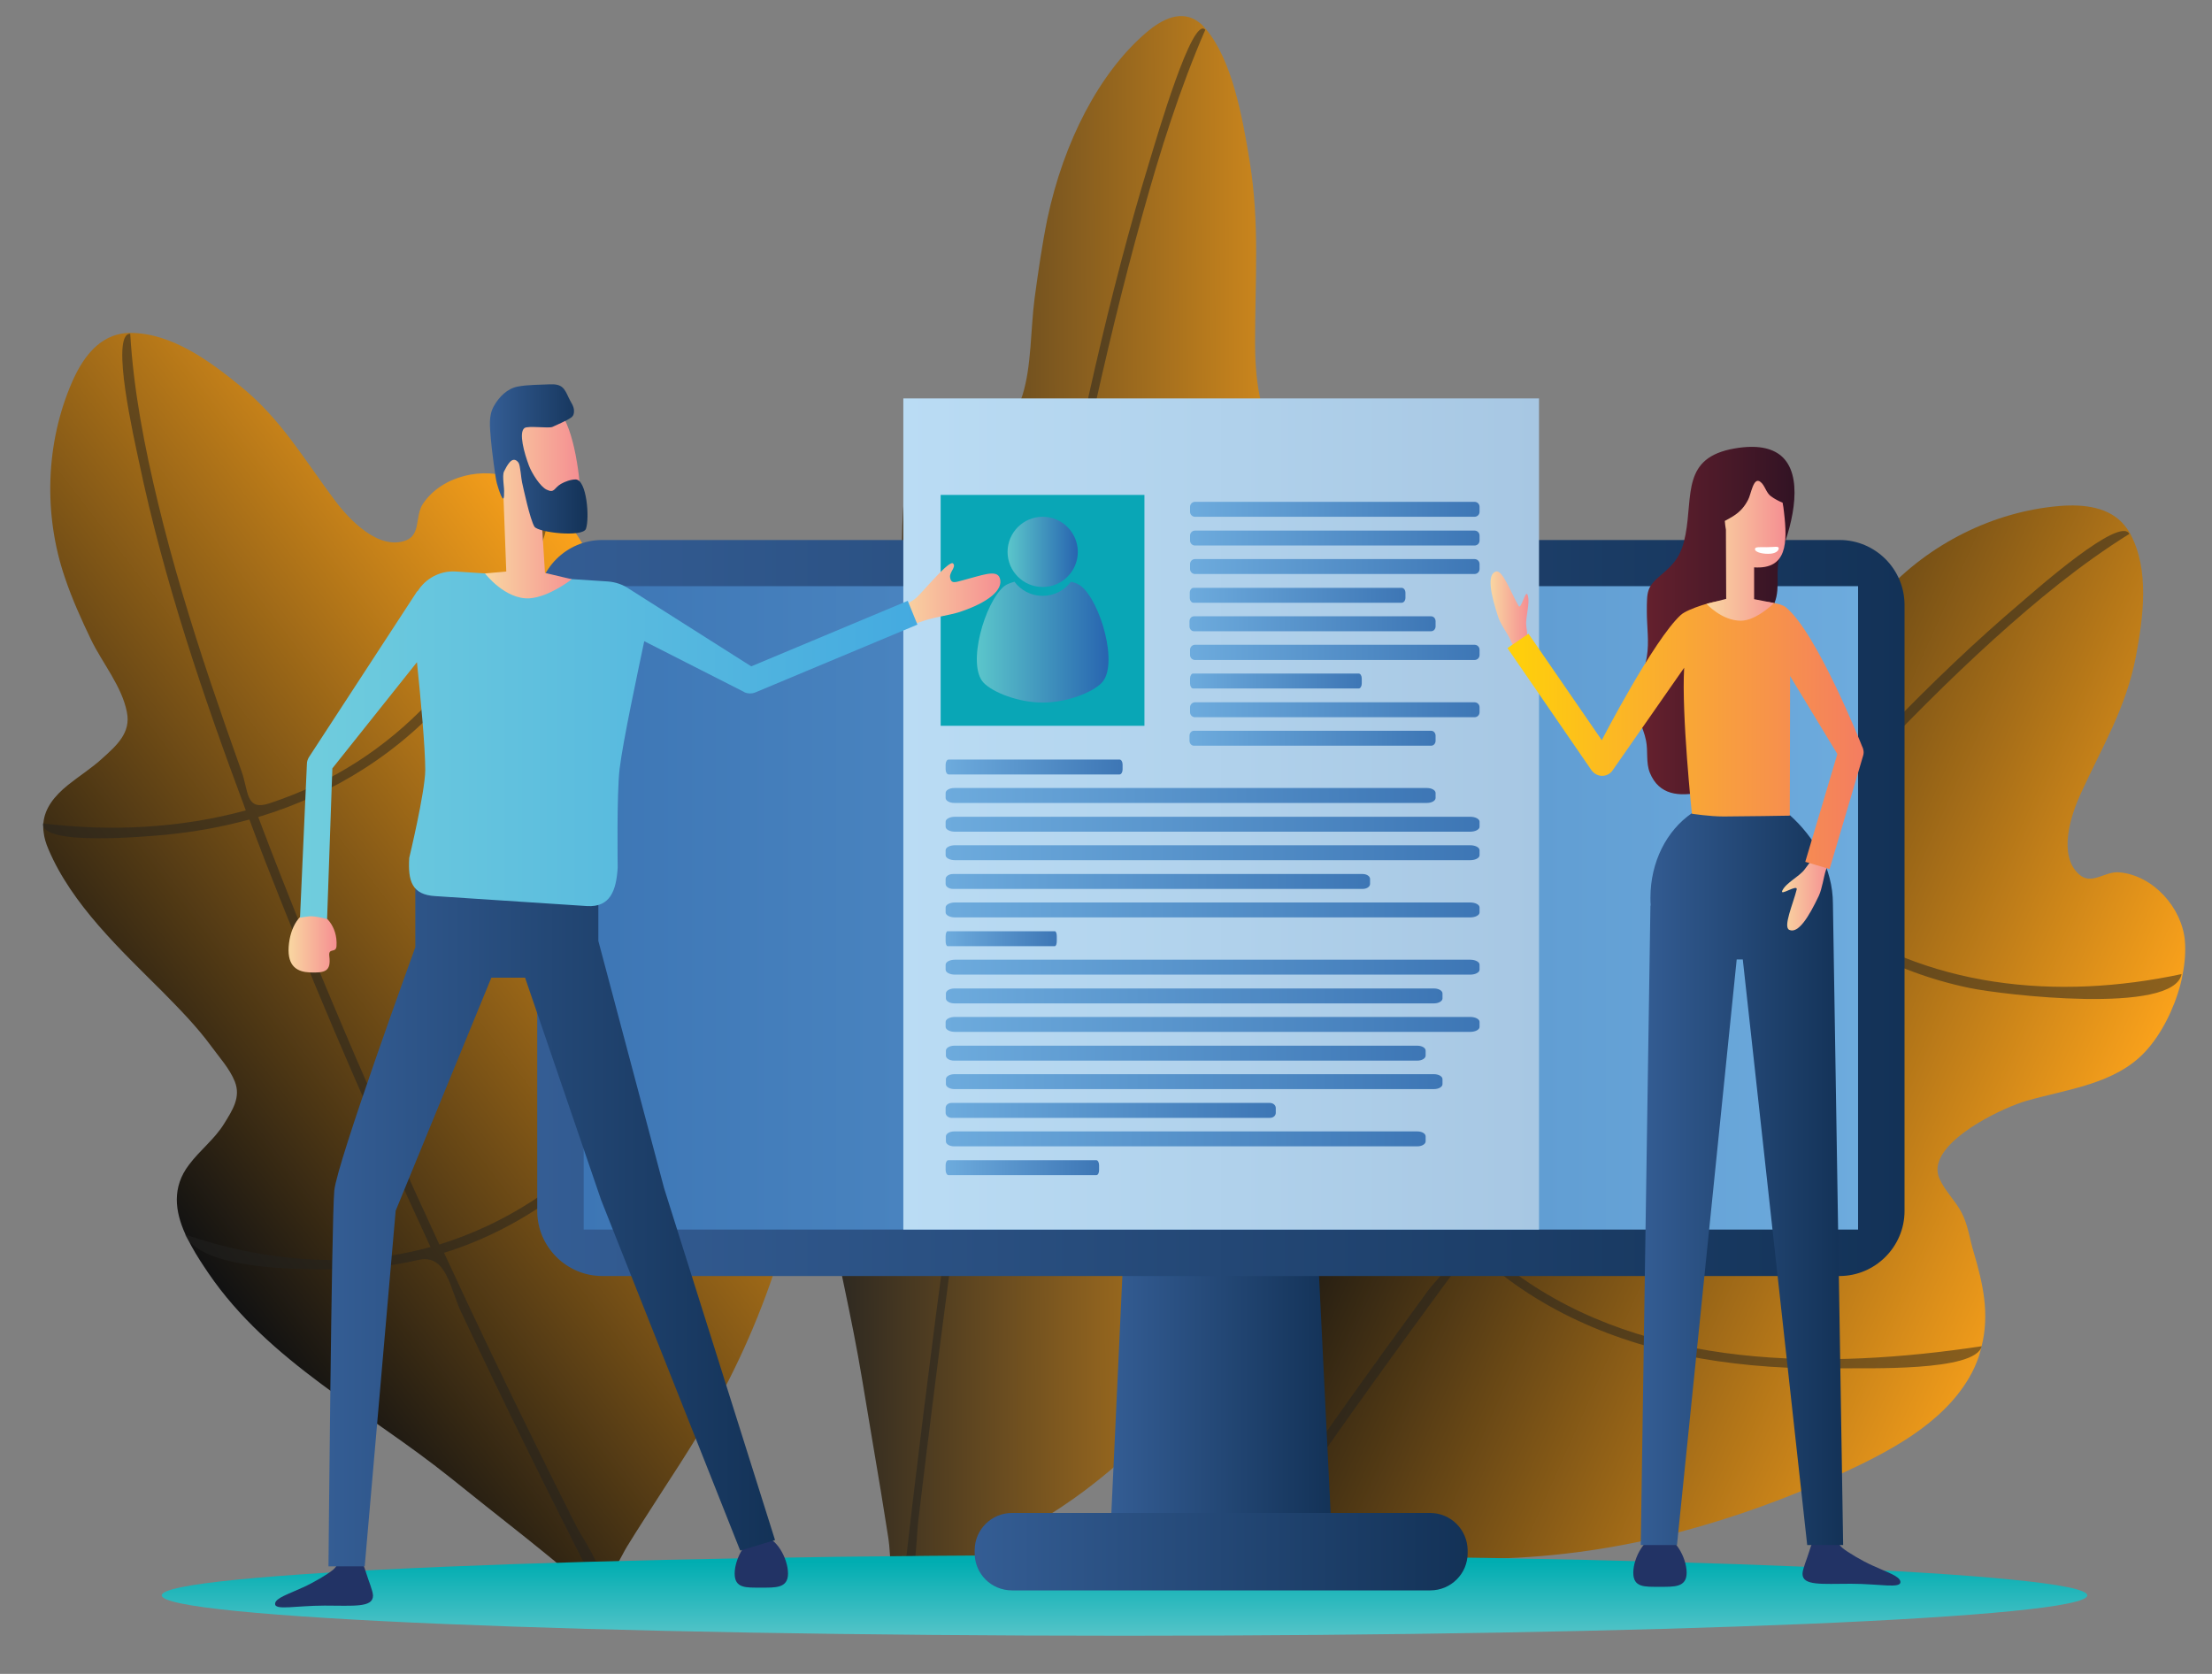 <?xml version="1.0" encoding="utf-8"?>
<!-- Generator: Adobe Illustrator 25.0.0, SVG Export Plug-In . SVG Version: 6.00 Build 0)  -->
<svg version="1.1" id="Layer_1" xmlns="http://www.w3.org/2000/svg" xmlns:xlink="http://www.w3.org/1999/xlink" x="0px" y="0px"
	 viewBox="0 0 800 605.4" style="enable-background:new 0 0 800 605.4;" xml:space="preserve">
<rect x="0" y="0" width="800" height="605.4" fill="#808080" stroke="none"/>
<style type="text/css">
	.st0{fill:url(#SVGID_1_);}
	.st1{opacity:0.5;fill:#232221;}
	.st2{fill:url(#SVGID_2_);}
	.st3{fill:url(#SVGID_3_);}
	.st4{fill:url(#SVGID_4_);}
	.st5{fill:url(#SVGID_5_);}
	.st6{fill:url(#SVGID_6_);}
	.st7{fill:url(#SVGID_7_);}
	.st8{fill:url(#SVGID_8_);}
	.st9{fill:url(#SVGID_9_);}
	.st10{fill:#09A6B6;}
	.st11{fill:url(#SVGID_10_);}
	.st12{fill:url(#SVGID_11_);}
	.st13{fill:url(#SVGID_12_);}
	.st14{fill:url(#SVGID_13_);}
	.st15{fill:url(#SVGID_14_);}
	.st16{fill:url(#SVGID_15_);}
	.st17{fill:url(#SVGID_16_);}
	.st18{fill:url(#SVGID_17_);}
	.st19{fill:url(#SVGID_18_);}
	.st20{fill:url(#SVGID_19_);}
	.st21{fill:url(#SVGID_20_);}
	.st22{fill:url(#SVGID_21_);}
	.st23{fill:url(#SVGID_22_);}
	.st24{fill:url(#SVGID_23_);}
	.st25{fill:url(#SVGID_24_);}
	.st26{fill:url(#SVGID_25_);}
	.st27{fill:url(#SVGID_26_);}
	.st28{fill:url(#SVGID_27_);}
	.st29{fill:url(#SVGID_28_);}
	.st30{fill:url(#SVGID_29_);}
	.st31{fill:url(#SVGID_30_);}
	.st32{fill:url(#SVGID_31_);}
	.st33{fill:url(#SVGID_32_);}
	.st34{fill:url(#SVGID_33_);}
	.st35{fill:url(#SVGID_34_);}
	.st36{fill:url(#SVGID_35_);}
	.st37{fill:#223365;}
	.st38{fill:url(#SVGID_36_);}
	.st39{fill:url(#SVGID_37_);}
	.st40{fill:url(#SVGID_38_);}
	.st41{fill:url(#SVGID_39_);}
	.st42{fill:url(#SVGID_40_);}
	.st43{fill:url(#SVGID_41_);}
	.st44{fill:url(#SVGID_42_);}
	.st45{fill:url(#SVGID_43_);}
	.st46{fill:url(#SVGID_44_);}
	.st47{fill:url(#SVGID_45_);}
	.st48{fill:url(#SVGID_46_);}
	.st49{fill:url(#SVGID_47_);}
	.st50{fill:#FFFFFF;}
</style>
<g>
	<g>
		
			<linearGradient id="SVGID_1_" gradientUnits="userSpaceOnUse" x1="57.745" y1="232.677" x2="325.944" y2="232.677" gradientTransform="matrix(0.794 -0.607 0.607 0.794 -147.069 264.792)">
			<stop  offset="3.713520e-03" style="stop-color:#121212"/>
			<stop  offset="0.992" style="stop-color:#F9A11B"/>
		</linearGradient>
		<path class="st0" d="M214.2,289.9c1.4,1.4,3.1,2.3,5.2,2.5c5,0.5,9.7-1.2,14.6-1.2c5.1,0.1,10.1,2,15.1,3.1
			c5.5,1.1,11,2.5,16.2,4.6c5.5,2.2,10.5,5.2,14.7,9c0.9,0.8,1.9,1.7,2.7,2.7c1.9,2,3.6,4.3,5.1,6.7c10.1,16.7,9.7,38.5,8.5,57.3
			c-1.3,20.8-4.5,41.6-9.5,61.8c-5.3,21.8-13.1,42.8-23.2,62.7c-7.1,14-15.6,27.2-24.2,40.4c-4.2,6.6-8.5,13.1-12.6,19.8
			c-2.3,3.8-4.5,9.3-8.3,12.3c-0.9,0.7-1.9,1.3-3.1,1.6c-0.2,0.1-0.4,0.1-0.7,0.2c-6.2,1.4-10-5.4-14.1-8.8l0,0
			c-3.8-3.1-7.6-6.2-11.5-9.3c-8.8-7-17.6-13.9-26.4-21c-29.8-23.9-65.4-41.7-87.3-73.8c-2.1-3.1-4.3-6.4-6.2-9.9
			c-0.8-1.4-1.5-2.9-2.2-4.3c-3.7-8.2-4.9-16.9,1.4-25.1c3.9-5.2,9.2-9.2,12.6-14.7c3.1-5,6.2-9.7,3.9-15.4
			c-1.9-4.7-5.6-8.7-8.5-12.7c-5.2-7.1-11.5-13.5-17.7-19.8c-15-15-32.7-31.4-41.2-51.5c-0.9-2.1-1.5-4.1-1.7-6
			c-0.2-1.2-0.2-2.4-0.1-3.5c0.5-5.2,3.8-9.6,8.9-13.7c4.1-3.3,8.6-6.1,12.5-9.7c5.1-4.6,10.3-9.2,8.8-16.6
			c-1.8-9.4-8.9-17.8-13-26.3c-3.5-7.3-6.8-14.6-9.4-22.3c-7.8-22.7-7.1-48.7,2.6-70.9c3.5-8,8.9-15.8,17.7-17.4c1-0.2,2-0.3,3-0.3
			c0.2,0,0.3,0,0.5,0c14.9,0.1,28.7,10.3,39.7,19.3c14.7,11.9,23,26.5,34.2,41.4c5,6.7,15.6,18,25.5,14.4c5.6-2.1,3.3-8.7,6.2-13.2
			c6.8-10.3,22.2-13.8,33.1-9c3.5,1.5,7,3.7,10.2,6.4c1,0.8,1.9,1.6,2.9,2.5c6.9,6.4,12.6,14.7,15.3,22.6
			c5.3,15.4-1.6,31.6-4.8,46.7C207.9,259.3,206.5,282.2,214.2,289.9z"/>
		<path class="st1" d="M279.9,307.8c7.2,6.4-13.1,40.6-17.5,49c-7.8,14.9-16.7,29.3-27.2,42.5c-19.4,24.4-44.5,44.5-74.6,53.8
			c10.7,23.2,21.7,46.2,33,69.1c4.9,10,9.9,20,14.9,29.9c2.2,4.4,12.9,19.4,6.8,21.2c-16.7-32.6-32.9-65.6-48.5-98.7
			c-4.1-8.6-5.3-21.3-15.6-18.9c-10.3,2.4-20.8,3.5-31.3,3.4c-12.5,0-47.2,0.1-53-12.6c28.5,9.7,59.6,12.6,88.8,4.5
			c-19-41.1-37.2-82.6-53.9-124.6c-4-10-7.9-20-11.6-30c-9.9,2.7-20,4.5-30.2,5.5c-6.6,0.6-45.3,4.2-44.5-4.1
			c24.4,3,49.6,1.8,73.4-4.7c-15.4-41.2-29.7-83.3-38.7-126.4c-1.5-7.2-10.5-46.1-3.1-46c1.2,20.6,5.2,41,10,61
			c5.3,22,11.9,43.7,19.1,65.2c3.6,10.7,7.3,21.3,11.1,31.9c2.7,7.4,1.4,14.7,10.3,11.7c5.6-1.9,11-4,16.3-6.5
			c42.5-20.1,69.1-59.7,82-103.9c11.7,9.5-24.4,60.7-32.2,69.9c-18.4,21.8-42.9,37.3-70.3,45.5c11.1,29.5,23.1,58.6,35.5,87.5
			c6.9,15.9,13.9,31.7,21,47.5c3,6.5,6,13.1,9,19.6c5.8-1.8,11.5-4,17.1-6.6C230,418.2,260.6,361.1,279.9,307.8
			C280.9,308.7,253,382.2,279.9,307.8z"/>
	</g>
	<g>
		
			<linearGradient id="SVGID_2_" gradientUnits="userSpaceOnUse" x1="450.381" y1="235.36" x2="718.595" y2="235.36" gradientTransform="matrix(0.793 -3.600000e-03 5.500000e-03 1.223 -67.394 5.488)">
			<stop  offset="0" style="stop-color:#222222"/>
			<stop  offset="0.996" style="stop-color:#F9A11B"/>
		</linearGradient>
		<path class="st2" d="M460.8,299c0.2,2.4,0.9,4.5,2.1,6.2c2.9,4.1,6.7,6,9.8,9.7c3.2,3.8,5.4,9.5,8.1,14.1c2.9,5.1,5.7,10.5,8,16.4
			c2.4,6.2,4.2,12.8,5.1,19.6c0.2,1.5,0.3,3.1,0.5,4.6c0.2,3.4,0.3,6.8,0,10.3c-1.5,23.8-12.2,44.6-22,62.1
			c-10.8,19.2-22.7,37.1-35.5,53.2c-13.7,17.3-28.7,31.9-44.6,43.9c-11.2,8.4-22.9,15-34.6,21.5c-5.8,3.3-11.7,6.5-17.4,10
			c-3.3,2-7.3,5.7-11.1,5.8c-0.9,0-1.8-0.2-2.7-0.7c-0.2-0.1-0.3-0.2-0.5-0.3c-4.6-3.3-3.7-12.6-4.7-19v0
			c-0.9-5.9-1.9-11.7-2.8-17.5c-2.2-13.3-4.5-26.6-6.7-40c-7.5-45.3-21.5-88.9-20.1-136.4c0.1-4.6,0.3-9.5,0.7-14.2
			c0.2-2,0.4-3.9,0.7-5.8c1.6-10.8,5-20.1,12.9-23.5c4.9-2.1,10.2-2.2,15-5c4.4-2.6,8.6-4.8,9.8-12.2c1-5.9,0.6-12.6,0.7-18.7
			c0.1-10.8-0.8-21.7-1.8-32.4c-2.3-25.7-5.7-54.8-1.5-80.6c0.4-2.7,1-5.1,1.8-7.1c0.5-1.3,1-2.4,1.6-3.5c2.8-4.7,6.9-6.5,12.2-6.7
			c4.2-0.1,8.3,0.4,12.5-0.2c5.5-0.7,10.9-1.4,13.5-9.7c3.3-10.5,2.9-23.9,4.4-35.2c1.3-9.6,2.7-19.3,4.6-28.6
			c5.9-27.9,18.8-52.7,35.5-67.1c6-5.2,13.2-8.8,19.5-3.8c0.7,0.5,1.4,1.2,2,2c0.1,0.1,0.2,0.2,0.3,0.3
			c9.4,11.1,13.2,31.3,15.9,48.1c3.6,22.4,1.9,42.8,1.9,65.6c0,10.2,1.3,29.1,9.2,32.8c4.6,2.2,6.2-6,10.2-8.2
			c9.3-5,20.6,3,25.2,15.8c1.5,4.1,2.6,8.8,3.4,13.8c0.2,1.5,0.4,3,0.6,4.6c1.3,11.4,0.9,23.6-1.1,33.3c-4,18.9-16.1,29.6-25.3,41.9
			C471.5,264.6,459.6,285.8,460.8,299z"/>
		<path class="st1" d="M493.9,365.1c1.5,11.5-27.6,29.8-34.4,34.7c-12,8.8-24.5,16.2-37.5,21.3c-23.9,9.4-49.4,10.4-72.9-2.8
			c-4.2,30.5-8.3,61-12.1,91.7c-1.7,13.4-3.3,26.7-4.9,40.1c-0.7,5.9-1.1,28.4-5.8,25.7c5-44.1,10.5-88.1,16.4-132
			c1.5-11.4,6.8-24.6-0.8-29.9c-7.6-5.3-14.8-12-21.5-19.8c-7.9-9.2-30-34.8-27.5-51.5c13.5,30.5,31.7,56.3,54.1,70.1
			c7.6-54,15.9-107.9,25.3-161.2c2.2-12.6,4.6-25.3,7-37.8c-7.5-4.7-14.8-10.4-21.7-17c-4.5-4.3-30.7-29.5-26.2-36.9
			c14,21,30.6,38.4,48.7,49.7c9.9-51.5,20.9-103,35.8-151.7c2.5-8.2,15.4-52.6,20-47c-9.1,20.9-16.3,43.7-22.7,66.8
			c-7.1,25.4-13.3,51.3-19,77.5c-2.8,13-5.6,26.1-8.2,39.3c-1.8,9.2-6.1,15.3,1,19c4.4,2.3,8.9,4.2,13.4,5.7
			c36.5,11.9,72.3-7.1,101.5-40.4c2.9,17.9-44.4,41-53.8,44.2c-22.1,7.6-45,4.6-66.2-7.7c-7,36.9-13.4,74.1-19.3,111.5
			c-3.2,20.6-6.4,41.2-9.3,61.8c-1.2,8.6-2.5,17.1-3.7,25.7c4.5,2.6,9.2,4.7,13.9,6.2C409.6,435.6,456.3,402.6,493.9,365.1
			C494.1,366.6,441.3,417.6,493.9,365.1z"/>
	</g>
	<g>
		
			<linearGradient id="SVGID_3_" gradientUnits="userSpaceOnUse" x1="789.198" y1="460.814" x2="1057.406" y2="460.814" gradientTransform="matrix(0.913 0.409 -0.409 0.913 -23.482 -416.063)">
			<stop  offset="0" style="stop-color:#121212"/>
			<stop  offset="0.996" style="stop-color:#F9A11B"/>
		</linearGradient>
		<path class="st3" d="M701.1,420.5c-0.6,1.9-0.5,3.8,0.3,5.7c2,4.6,5.7,7.9,8,12.3c2.4,4.5,3,9.9,4.5,14.7c1.6,5.4,3,10.8,3.7,16.4
			c0.7,5.8,0.5,11.7-0.9,17.2c-0.3,1.2-0.6,2.5-1,3.7c-0.9,2.6-2,5.2-3.5,7.7c-9.8,16.9-29.2,26.9-46.3,34.8
			c-18.9,8.7-38.7,15.9-58.8,21.2c-21.6,5.7-43.8,8.9-66.2,9.5c-15.7,0.5-31.4-0.7-47.1-1.9c-7.8-0.6-15.6-1.2-23.4-1.6
			c-4.4-0.2-10.4,0.5-14.8-1.5c-1.1-0.5-2-1.1-2.9-1.9c-0.2-0.2-0.3-0.3-0.5-0.5c-4.2-4.8,0-11.3,1-16.6l0,0
			c0.9-4.8,1.8-9.7,2.7-14.5c1.9-11.1,3.8-22.2,5.8-33.2c6.8-37.6,5.5-77.3,23.2-111.9c1.7-3.4,3.6-6.9,5.7-10.2
			c0.9-1.4,1.8-2.7,2.8-4c5.5-7.2,12.5-12.4,22.8-10.8c6.4,1,12.5,3.7,19,4.1c5.9,0.4,11.5,0.8,15.4-4c3.2-3.9,5-9,7.1-13.5
			c3.8-8,6.4-16.5,8.9-25c6-20.4,12-43.7,25.6-60.8c1.4-1.8,2.9-3.2,4.5-4.3c1-0.7,2-1.3,3.1-1.7c4.8-2,10.2-1.3,16.3,1.3
			c4.8,2.1,9.5,4.6,14.4,6.4c6.5,2.3,13,4.6,18.8-0.2c7.4-6.1,11.4-16.3,17-24c4.7-6.5,9.6-13,15.1-18.9
			c16.2-17.7,39.4-29.5,63.5-31.5c8.7-0.7,18.2,0.3,23.7,7.3c0.6,0.8,1.2,1.6,1.7,2.5c0.1,0.1,0.1,0.3,0.2,0.4
			c7,13.1,4.6,30.1,2,44.1c-3.5,18.6-12.3,32.9-20,49.8c-3.5,7.6-8.4,22.3-0.5,29.2c4.5,4,9.2-1.3,14.5-0.8
			c12.3,1.1,22.7,12.9,23.7,24.8c0.3,3.8,0,7.9-0.8,12c-0.2,1.2-0.5,2.5-0.8,3.7c-2.4,9.1-7,18.1-12.6,24.2
			c-11,12-28.5,13.7-43.3,18C725.1,400.4,704.2,410.1,701.1,420.5z"/>
		<path class="st1" d="M716.7,486.9c-2.2,9.3-41.9,7.8-51.4,8c-16.8,0.3-33.7-0.7-50.3-3.6c-30.7-5.4-60.3-17.9-82.8-39.9
			c-15.2,20.5-30.2,41.1-45,61.9c-6.4,9.1-12.8,18.2-19.2,27.3c-2.8,4-10.9,20.5-15.3,16.1c20.7-30.3,42-60.2,63.6-89.7
			c5.7-7.7,16.2-14.8,9.2-22.7c-7-7.9-13-16.6-18-25.9c-5.9-11-22.6-41.4-14.2-52.6c5.1,29.7,17.4,58.3,38.4,80.2
			c27.1-36.3,54.8-72,83.8-106.8c6.9-8.2,13.8-16.4,20.8-24.6c-7.1-7.4-13.5-15.4-19.2-23.9c-3.7-5.5-25.3-37.8-17.6-41
			c9,22.9,22.1,44.5,39.1,62.3c28.9-33.2,59-65.8,92.6-94.3c5.6-4.8,35.5-31.2,38.9-24.6c-17.5,10.9-33.5,24.1-48.8,37.9
			c-16.8,15.2-32.7,31.3-48.2,47.8c-7.7,8.2-15.3,16.6-22.7,25c-5.2,5.9-12.3,8.2-5.3,14.7c4.3,4,8.8,7.7,13.5,11.2
			c37.9,27.8,85.4,32.2,130.4,22.6c-2.8,14.8-65,7.5-76.8,5c-27.9-5.8-53.3-19.9-73.5-40.1c-20.6,23.8-40.5,48.2-60,73
			c-10.7,13.6-21.3,27.3-31.7,41.2c-4.3,5.7-8.6,11.5-12.9,17.2c4.3,4.3,9,8.2,13.9,11.9C595.9,495.6,660.8,495.3,716.7,486.9
			C716.5,488.1,638.5,498.6,716.7,486.9z"/>
	</g>
	<linearGradient id="SVGID_4_" gradientUnits="userSpaceOnUse" x1="406.691" y1="608.301" x2="406.691" y2="564.75">
		<stop  offset="0" style="stop-color:#8AD2D7"/>
		<stop  offset="0.996" style="stop-color:#00ADB1"/>
	</linearGradient>
	<path class="st4" d="M754.9,577c0,8.1-155.9,14.6-348.2,14.6S58.5,585.1,58.5,577c0-8.1,155.9-14.6,348.2-14.6
		S754.9,568.9,754.9,577z"/>
	<g>
		<linearGradient id="SVGID_5_" gradientUnits="userSpaceOnUse" x1="401.363" y1="494.177" x2="481.814" y2="494.177">
			<stop  offset="0" style="stop-color:#345D94"/>
			<stop  offset="1" style="stop-color:#133257"/>
		</linearGradient>
		<polygon class="st5" points="407.4,429.6 401.4,558.7 481.8,558.7 475.5,429.6 		"/>
		<linearGradient id="SVGID_6_" gradientUnits="userSpaceOnUse" x1="194.357" y1="328.392" x2="688.818" y2="328.392">
			<stop  offset="0" style="stop-color:#345D94"/>
			<stop  offset="1" style="stop-color:#133257"/>
		</linearGradient>
		<path class="st6" d="M665.3,195.3H217.8c-12.9,0-23.5,10.6-23.5,23.5V438c0,12.9,10.6,23.5,23.5,23.5h447.5
			c12.9,0,23.5-10.6,23.5-23.5V218.8C688.8,205.8,678.2,195.3,665.3,195.3z"/>
		<linearGradient id="SVGID_7_" gradientUnits="userSpaceOnUse" x1="211.138" y1="328.391" x2="672.041" y2="328.391">
			<stop  offset="0" style="stop-color:#3D76B5"/>
			<stop  offset="1" style="stop-color:#6DABDD"/>
		</linearGradient>
		<rect x="211.1" y="212" class="st7" width="460.9" height="232.7"/>
		<linearGradient id="SVGID_8_" gradientUnits="userSpaceOnUse" x1="352.47" y1="561.137" x2="530.713" y2="561.137">
			<stop  offset="0" style="stop-color:#345D94"/>
			<stop  offset="1" style="stop-color:#133257"/>
		</linearGradient>
		<path class="st8" d="M517.2,547.2H366c-7.4,0-13.5,6-13.5,13.5v1c0,7.5,6,13.5,13.5,13.5h151.3c7.4,0,13.5-6,13.5-13.5v-1
			C530.7,553.2,524.7,547.2,517.2,547.2z"/>
	</g>
	<g>
		<linearGradient id="SVGID_9_" gradientUnits="userSpaceOnUse" x1="326.656" y1="294.42" x2="556.519" y2="294.42">
			<stop  offset="0" style="stop-color:#BADCF4"/>
			<stop  offset="1" style="stop-color:#A7C7E3"/>
		</linearGradient>
		<rect x="326.7" y="144.1" class="st9" width="229.9" height="300.6"/>
		<rect x="340.2" y="179" class="st10" width="73.7" height="83.5"/>
		<g>
			<linearGradient id="SVGID_10_" gradientUnits="userSpaceOnUse" x1="430.348" y1="184.192" x2="535.072" y2="184.192">
				<stop  offset="0" style="stop-color:#6DABDD"/>
				<stop  offset="1" style="stop-color:#3D76B5"/>
			</linearGradient>
			<path class="st11" d="M535.1,185.1c0,1-0.8,1.8-1.8,1.8H432.2c-1,0-1.8-0.8-1.8-1.8v-1.8c0-1,0.8-1.8,1.8-1.8h101.1
				c1,0,1.8,0.8,1.8,1.8V185.1z"/>
			<linearGradient id="SVGID_11_" gradientUnits="userSpaceOnUse" x1="430.348" y1="194.543" x2="535.072" y2="194.543">
				<stop  offset="0" style="stop-color:#6DABDD"/>
				<stop  offset="1" style="stop-color:#3D76B5"/>
			</linearGradient>
			<path class="st12" d="M535.1,195.5c0,1-0.8,1.8-1.8,1.8H432.2c-1,0-1.8-0.8-1.8-1.8v-1.8c0-1,0.8-1.8,1.8-1.8h101.1
				c1,0,1.8,0.8,1.8,1.8V195.5z"/>
			<linearGradient id="SVGID_12_" gradientUnits="userSpaceOnUse" x1="430.348" y1="204.893" x2="535.072" y2="204.893">
				<stop  offset="0" style="stop-color:#6DABDD"/>
				<stop  offset="1" style="stop-color:#3D76B5"/>
			</linearGradient>
			<path class="st13" d="M535.1,205.8c0,1-0.8,1.8-1.8,1.8H432.2c-1,0-1.8-0.8-1.8-1.8V204c0-1,0.8-1.8,1.8-1.8h101.1
				c1,0,1.8,0.8,1.8,1.8V205.8z"/>
			<linearGradient id="SVGID_13_" gradientUnits="userSpaceOnUse" x1="430.348" y1="215.244" x2="508.282" y2="215.244">
				<stop  offset="0" style="stop-color:#6DABDD"/>
				<stop  offset="1" style="stop-color:#3D76B5"/>
			</linearGradient>
			<path class="st14" d="M508.3,216.2c0,1-0.6,1.8-1.4,1.8h-75.2c-0.8,0-1.4-0.8-1.4-1.8v-1.8c0-1,0.6-1.8,1.4-1.8h75.2
				c0.8,0,1.4,0.8,1.4,1.8V216.2z"/>
			<linearGradient id="SVGID_14_" gradientUnits="userSpaceOnUse" x1="430.348" y1="225.595" x2="519.241" y2="225.595">
				<stop  offset="0" style="stop-color:#6DABDD"/>
				<stop  offset="1" style="stop-color:#3D76B5"/>
			</linearGradient>
			<path class="st15" d="M519.2,226.5c0,1-0.7,1.8-1.6,1.8h-85.8c-0.9,0-1.6-0.8-1.6-1.8v-1.8c0-1,0.7-1.8,1.6-1.8h85.8
				c0.9,0,1.6,0.8,1.6,1.8V226.5z"/>
			<linearGradient id="SVGID_15_" gradientUnits="userSpaceOnUse" x1="430.348" y1="235.945" x2="535.072" y2="235.945">
				<stop  offset="0" style="stop-color:#6DABDD"/>
				<stop  offset="1" style="stop-color:#3D76B5"/>
			</linearGradient>
			<path class="st16" d="M535.1,236.9c0,1-0.8,1.8-1.8,1.8H432.2c-1,0-1.8-0.8-1.8-1.8V235c0-1,0.8-1.8,1.8-1.8h101.1
				c1,0,1.8,0.8,1.8,1.8V236.9z"/>
			<linearGradient id="SVGID_16_" gradientUnits="userSpaceOnUse" x1="430.348" y1="246.296" x2="492.451" y2="246.296">
				<stop  offset="0" style="stop-color:#6DABDD"/>
				<stop  offset="1" style="stop-color:#3D76B5"/>
			</linearGradient>
			<path class="st17" d="M492.5,247.2c0,1-0.5,1.8-1.1,1.8h-59.9c-0.6,0-1.1-0.8-1.1-1.8v-1.8c0-1,0.5-1.8,1.1-1.8h59.9
				c0.6,0,1.1,0.8,1.1,1.8V247.2z"/>
			<linearGradient id="SVGID_17_" gradientUnits="userSpaceOnUse" x1="430.348" y1="256.646" x2="535.072" y2="256.646">
				<stop  offset="0" style="stop-color:#6DABDD"/>
				<stop  offset="1" style="stop-color:#3D76B5"/>
			</linearGradient>
			<path class="st18" d="M535.1,257.6c0,1-0.8,1.8-1.8,1.8H432.2c-1,0-1.8-0.8-1.8-1.8v-1.8c0-1,0.8-1.8,1.8-1.8h101.1
				c1,0,1.8,0.8,1.8,1.8V257.6z"/>
			<linearGradient id="SVGID_18_" gradientUnits="userSpaceOnUse" x1="430.348" y1="266.997" x2="519.241" y2="266.997">
				<stop  offset="0" style="stop-color:#6DABDD"/>
				<stop  offset="1" style="stop-color:#3D76B5"/>
			</linearGradient>
			<path class="st19" d="M519.2,267.9c0,1-0.7,1.8-1.6,1.8h-85.8c-0.9,0-1.6-0.8-1.6-1.8v-1.8c0-1,0.7-1.8,1.6-1.8h85.8
				c0.9,0,1.6,0.8,1.6,1.8V267.9z"/>
			<linearGradient id="SVGID_19_" gradientUnits="userSpaceOnUse" x1="342.03" y1="277.348" x2="406.015" y2="277.348">
				<stop  offset="0" style="stop-color:#6DABDD"/>
				<stop  offset="1" style="stop-color:#3D76B5"/>
			</linearGradient>
			<path class="st20" d="M406,278.3c0,1-0.5,1.8-1.1,1.8h-61.8c-0.6,0-1.1-0.8-1.1-1.8v-1.8c0-1,0.5-1.8,1.1-1.8h61.8
				c0.6,0,1.1,0.8,1.1,1.8V278.3z"/>
			<linearGradient id="SVGID_20_" gradientUnits="userSpaceOnUse" x1="342.03" y1="287.698" x2="519.241" y2="287.698">
				<stop  offset="0" style="stop-color:#6DABDD"/>
				<stop  offset="1" style="stop-color:#3D76B5"/>
			</linearGradient>
			<path class="st21" d="M519.2,288.6c0,1-1.4,1.8-3.1,1.8h-171c-1.7,0-3.1-0.8-3.1-1.8v-1.8c0-1,1.4-1.8,3.1-1.8h171
				c1.7,0,3.1,0.8,3.1,1.8V288.6z"/>
			<linearGradient id="SVGID_21_" gradientUnits="userSpaceOnUse" x1="342.03" y1="298.049" x2="535.072" y2="298.049">
				<stop  offset="0" style="stop-color:#6DABDD"/>
				<stop  offset="1" style="stop-color:#3D76B5"/>
			</linearGradient>
			<path class="st22" d="M535.1,299c0,1-1.5,1.8-3.4,1.8H345.4c-1.9,0-3.4-0.8-3.4-1.8v-1.8c0-1,1.5-1.8,3.4-1.8h186.3
				c1.9,0,3.4,0.8,3.4,1.8V299z"/>
			<linearGradient id="SVGID_22_" gradientUnits="userSpaceOnUse" x1="342.03" y1="308.399" x2="535.072" y2="308.399">
				<stop  offset="0" style="stop-color:#6DABDD"/>
				<stop  offset="1" style="stop-color:#3D76B5"/>
			</linearGradient>
			<path class="st23" d="M535.1,309.3c0,1-1.5,1.8-3.4,1.8H345.4c-1.9,0-3.4-0.8-3.4-1.8v-1.8c0-1,1.5-1.8,3.4-1.8h186.3
				c1.9,0,3.4,0.8,3.4,1.8V309.3z"/>
			<linearGradient id="SVGID_23_" gradientUnits="userSpaceOnUse" x1="342.03" y1="318.75" x2="495.496" y2="318.75">
				<stop  offset="0" style="stop-color:#6DABDD"/>
				<stop  offset="1" style="stop-color:#3D76B5"/>
			</linearGradient>
			<path class="st24" d="M495.5,319.7c0,1-1.2,1.8-2.7,1.8H344.7c-1.5,0-2.7-0.8-2.7-1.8v-1.8c0-1,1.2-1.8,2.7-1.8h148.1
				c1.5,0,2.7,0.8,2.7,1.8V319.7z"/>
			<linearGradient id="SVGID_24_" gradientUnits="userSpaceOnUse" x1="342.03" y1="329.101" x2="535.072" y2="329.101">
				<stop  offset="0" style="stop-color:#6DABDD"/>
				<stop  offset="1" style="stop-color:#3D76B5"/>
			</linearGradient>
			<path class="st25" d="M535.1,330c0,1-1.5,1.8-3.4,1.8H345.4c-1.9,0-3.4-0.8-3.4-1.8v-1.8c0-1,1.5-1.8,3.4-1.8h186.3
				c1.9,0,3.4,0.8,3.4,1.8V330z"/>
			<linearGradient id="SVGID_25_" gradientUnits="userSpaceOnUse" x1="342.03" y1="339.451" x2="382.248" y2="339.451">
				<stop  offset="0" style="stop-color:#6DABDD"/>
				<stop  offset="1" style="stop-color:#3D76B5"/>
			</linearGradient>
			<path class="st26" d="M382.2,340.4c0,1-0.3,1.8-0.7,1.8h-38.8c-0.4,0-0.7-0.8-0.7-1.8v-1.8c0-1,0.3-1.8,0.7-1.8h38.8
				c0.4,0,0.7,0.8,0.7,1.8V340.4z"/>
			<linearGradient id="SVGID_26_" gradientUnits="userSpaceOnUse" x1="342.03" y1="349.802" x2="535.072" y2="349.802">
				<stop  offset="0" style="stop-color:#6DABDD"/>
				<stop  offset="1" style="stop-color:#3D76B5"/>
			</linearGradient>
			<path class="st27" d="M535.1,350.7c0,1-1.5,1.8-3.4,1.8H345.4c-1.9,0-3.4-0.8-3.4-1.8v-1.8c0-1,1.5-1.8,3.4-1.8h186.3
				c1.9,0,3.4,0.8,3.4,1.8V350.7z"/>
			<linearGradient id="SVGID_27_" gradientUnits="userSpaceOnUse" x1="342.03" y1="360.152" x2="521.677" y2="360.152">
				<stop  offset="0" style="stop-color:#6DABDD"/>
				<stop  offset="1" style="stop-color:#3D76B5"/>
			</linearGradient>
			<path class="st28" d="M521.7,361.1c0,1-1.4,1.8-3.1,1.8H345.2c-1.7,0-3.1-0.8-3.1-1.8v-1.8c0-1,1.4-1.8,3.1-1.8h173.4
				c1.7,0,3.1,0.8,3.1,1.8V361.1z"/>
			<linearGradient id="SVGID_28_" gradientUnits="userSpaceOnUse" x1="342.03" y1="370.503" x2="535.072" y2="370.503">
				<stop  offset="0" style="stop-color:#6DABDD"/>
				<stop  offset="1" style="stop-color:#3D76B5"/>
			</linearGradient>
			<path class="st29" d="M535.1,371.4c0,1-1.5,1.8-3.4,1.8H345.4c-1.9,0-3.4-0.8-3.4-1.8v-1.8c0-1,1.5-1.8,3.4-1.8h186.3
				c1.9,0,3.4,0.8,3.4,1.8V371.4z"/>
			<linearGradient id="SVGID_29_" gradientUnits="userSpaceOnUse" x1="342.03" y1="380.853" x2="515.588" y2="380.853">
				<stop  offset="0" style="stop-color:#6DABDD"/>
				<stop  offset="1" style="stop-color:#3D76B5"/>
			</linearGradient>
			<path class="st30" d="M515.6,381.8c0,1-1.4,1.8-3,1.8H345.1c-1.7,0-3-0.8-3-1.8v-1.8c0-1,1.4-1.8,3-1.8h167.5c1.7,0,3,0.8,3,1.8
				V381.8z"/>
			<linearGradient id="SVGID_30_" gradientUnits="userSpaceOnUse" x1="342.03" y1="391.204" x2="521.677" y2="391.204">
				<stop  offset="0" style="stop-color:#6DABDD"/>
				<stop  offset="1" style="stop-color:#3D76B5"/>
			</linearGradient>
			<path class="st31" d="M521.7,392.1c0,1-1.4,1.8-3.1,1.8H345.2c-1.7,0-3.1-0.8-3.1-1.8v-1.8c0-1,1.4-1.8,3.1-1.8h173.4
				c1.7,0,3.1,0.8,3.1,1.8V392.1z"/>
			<linearGradient id="SVGID_31_" gradientUnits="userSpaceOnUse" x1="342.03" y1="401.555" x2="461.399" y2="401.555">
				<stop  offset="0" style="stop-color:#6DABDD"/>
				<stop  offset="1" style="stop-color:#3D76B5"/>
			</linearGradient>
			<path class="st32" d="M461.4,402.5c0,1-0.9,1.8-2.1,1.8H344.1c-1.1,0-2.1-0.8-2.1-1.8v-1.8c0-1,0.9-1.8,2.1-1.8h115.2
				c1.1,0,2.1,0.8,2.1,1.8V402.5z"/>
			<linearGradient id="SVGID_32_" gradientUnits="userSpaceOnUse" x1="342.03" y1="411.905" x2="515.588" y2="411.905">
				<stop  offset="0" style="stop-color:#6DABDD"/>
				<stop  offset="1" style="stop-color:#3D76B5"/>
			</linearGradient>
			<path class="st33" d="M515.6,412.8c0,1-1.4,1.8-3,1.8H345.1c-1.7,0-3-0.8-3-1.8V411c0-1,1.4-1.8,3-1.8h167.5c1.7,0,3,0.8,3,1.8
				V412.8z"/>
			<linearGradient id="SVGID_33_" gradientUnits="userSpaceOnUse" x1="342.03" y1="422.256" x2="397.469" y2="422.256">
				<stop  offset="0" style="stop-color:#6DABDD"/>
				<stop  offset="1" style="stop-color:#3D76B5"/>
			</linearGradient>
			<path class="st34" d="M397.5,423.2c0,1-0.4,1.8-1,1.8H343c-0.5,0-1-0.8-1-1.8v-1.8c0-1,0.4-1.8,1-1.8h53.5c0.5,0,1,0.8,1,1.8
				V423.2z"/>
		</g>
		<g>
			<linearGradient id="SVGID_34_" gradientUnits="userSpaceOnUse" x1="364.443" y1="199.595" x2="389.767" y2="199.595">
				<stop  offset="0" style="stop-color:#5BC6CB"/>
				<stop  offset="0.996" style="stop-color:#2865B0"/>
			</linearGradient>
			<path class="st35" d="M389.8,199.6c0,7-5.7,12.7-12.7,12.7c-7,0-12.7-5.7-12.7-12.7c0-7,5.7-12.7,12.7-12.7
				C384.1,186.9,389.8,192.6,389.8,199.6z"/>
			<linearGradient id="SVGID_35_" gradientUnits="userSpaceOnUse" x1="353.326" y1="232.274" x2="400.884" y2="232.274">
				<stop  offset="0" style="stop-color:#5BC6CB"/>
				<stop  offset="0.996" style="stop-color:#2865B0"/>
			</linearGradient>
			<path class="st36" d="M398.4,247c-3.3,3.4-12.5,7.1-21.3,7.1c-8.8,0-18-3.7-21.3-7.1c-6.3-6.4,0.4-29.3,7.4-35
				c0.9-0.7,2.2-1.2,3.7-1.6c2.3,3.1,6,5.1,10.2,5.1s7.9-2,10.2-5.1c1.6,0.3,2.8,0.9,3.7,1.6C398,217.6,404.7,240.6,398.4,247z"/>
		</g>
	</g>
	<g>
		<path class="st37" d="M285,569.1c0,5.4-4.6,5.1-9.9,5.1c-5.3,0-9.4,0.3-9.4-5.1c0-5.4,4.3-13.5,9.7-13.5
			C280.7,555.6,285,563.7,285,569.1z"/>
		<path class="st37" d="M99.5,579.9c-0.4,2.7,7.4,0.8,17.9,0.8c10.5,0,17.5,0.8,17.5-3.6c0-1.7-1.7-5.6-2.4-8
			c-1.7-5.5-2.6-6.9-9.1-6.9c-2.1,0,0.4,2.7-3,5.6c-1.8,1.5-7,4.6-10.8,6.3C104.2,576.6,99.8,577.9,99.5,579.9z"/>
		<linearGradient id="SVGID_36_" gradientUnits="userSpaceOnUse" x1="104.398" y1="340.627" x2="121.752" y2="340.627">
			<stop  offset="0" style="stop-color:#F9D7A1"/>
			<stop  offset="0.996" style="stop-color:#F58F92"/>
		</linearGradient>
		<path class="st38" d="M121.7,342.2c-0.2,2.7-3,0.4-2.6,3.6c0.7,5.6-1.6,6.1-7.1,5.9c-4.3-0.2-8.1-2-7.6-9.3
			c0.5-7.3,4.3-13,8.6-12.7C117.3,329.9,122.2,334.9,121.7,342.2z"/>
		<linearGradient id="SVGID_37_" gradientUnits="userSpaceOnUse" x1="118.78" y1="443.9" x2="280.321" y2="443.9">
			<stop  offset="0" style="stop-color:#345D94"/>
			<stop  offset="1" style="stop-color:#133257"/>
		</linearGradient>
		<path class="st39" d="M240.2,429.8l-23.8-89.5v-19h-66.2v21.3c0,0-28.3,77.7-29.3,88c-1,10.7-2.1,135.9-2.1,135.9h13.1l11.2-128.6
			l34.6-84.3h12.2l27.5,80.4l50.3,126.8l12.6-3.8L240.2,429.8z"/>
		<linearGradient id="SVGID_38_" gradientUnits="userSpaceOnUse" x1="324.858" y1="214.722" x2="361.81" y2="214.722">
			<stop  offset="0" style="stop-color:#F9D7A1"/>
			<stop  offset="0.996" style="stop-color:#F58F92"/>
		</linearGradient>
		<path class="st40" d="M361.6,209.1c1.4,4.2-4.2,8.8-14.4,12.2c-4,1.3-9.7,1.9-14.2,3.6c-7.3,2.7-7.3-1.4-8.1-3.6
			c-0.6-1.9,4.3-2.9,6.7-5.3c2.8-2.7,11.8-13.6,13.1-12.2c1.2,1.2-1.3,3.1-1.1,4.9c0.3,2.7,2.1,1.8,4.5,1.2
			C355.1,208.1,360.5,205.8,361.6,209.1z"/>
		<linearGradient id="SVGID_39_" gradientUnits="userSpaceOnUse" x1="108.421" y1="269.484" x2="331.727" y2="269.484">
			<stop  offset="3.953020e-03" style="stop-color:#70CDDD"/>
			<stop  offset="1" style="stop-color:#44AAE0"/>
		</linearGradient>
		<path class="st41" d="M328.3,217.3l-56.6,23.7l-44.3-28.1c-2.2-1.5-4.8-2.4-7.6-2.6l-54.9-3.6c-5.8-0.4-11.1,2.6-13.9,7.2
			l-0.1-0.1l-39.2,60.1c-0.4,0.7-0.7,1.5-0.7,2.3l-2.5,55.7c0,0,3.2-0.6,4.3-0.5c2.4,0.1,5.5,1,5.5,1l1.9-54.5l30.6-38.4
			c1.4,13.6,3,31,3,39.1c-0.1,8-5.8,31.7-5.8,31.7c-0.5,8.4,1,13.3,9.4,13.8l54.9,3.6c8.4,0.5,10.6-5.6,11.1-14
			c0,0-0.4-26.8,0.7-35.7c1.2-10,6.6-35.1,8.9-46.1l35.8,18.2c0.7,0.5,1.6,0.7,2.5,0.7c0.6,0,1.2-0.1,1.7-0.3l58.8-24.6L328.3,217.3
			z"/>
		<g>
			<linearGradient id="SVGID_40_" gradientUnits="userSpaceOnUse" x1="175.31" y1="180.152" x2="209.604" y2="180.152">
				<stop  offset="0" style="stop-color:#F9D7A1"/>
				<stop  offset="0.996" style="stop-color:#F58F92"/>
			</linearGradient>
			<path class="st42" d="M193,144c-7.6,0.5-13.3,8.2-12.4,22.4c0.2,2.9,0.6,5.6,1.3,8.2l0,0l1.2,32.1l-7.7,0.7c0,0,7.3,9.5,16.1,9
				c7.2-0.5,15.3-6.9,15.3-6.9l-9.7-2.3l-1-15.9c15.5,0,14.7-12.7,12.1-26.7C205.4,150.2,200.6,143.5,193,144z"/>
			<linearGradient id="SVGID_41_" gradientUnits="userSpaceOnUse" x1="177.217" y1="165.967" x2="212.438" y2="165.967">
				<stop  offset="0" style="stop-color:#345D94"/>
				<stop  offset="1" style="stop-color:#133257"/>
			</linearGradient>
			<path class="st43" d="M208.2,173.4c-1.8,0-3.9,0.8-5.3,1.6c-2.6,1.5-2.3,3.5-5.2,2.1c-2.3-1.1-5.3-5.8-6.4-8.7
				c-1.7-4.5-3.8-12-1.6-13.6c1.3-0.9,8.8,0.2,10.1-0.4c3.5-1.6,3.5-1.6,5.1-2.4c1.7-1,2.7-1.2,2.7-3.4c0-1.8-1.3-3.3-1.9-4.7
				c-1.6-3.5-2.4-5.1-6.9-4.9c-3.7,0.2-7.8,0.1-11.5,0.8c-3.8,0.7-6.8,3.7-8.7,7.1c-2,3.6-1.4,7.5-1.1,11.6
				c0.3,3.8,1.7,14.8,2.2,16.3c0.3,1.1,2.7,9.2,2.6,3.5c0.2-1.7-0.8-6.2,0-7.8c0.9-1.7,2.9-6.2,5.2-3.2c0.7,0.9,1,6,1.3,7.1
				c0.4,1.8,2.9,13.6,4.5,16.1c1.4,2.1,17.3,3.9,18.6,0.8C213.3,187.4,212.2,173.5,208.2,173.4z"/>
		</g>
	</g>
	<g>
		<linearGradient id="SVGID_42_" gradientUnits="userSpaceOnUse" x1="538.936" y1="221.551" x2="552.739" y2="221.551">
			<stop  offset="0" style="stop-color:#F9D7A1"/>
			<stop  offset="0.996" style="stop-color:#F58F92"/>
		</linearGradient>
		<path class="st44" d="M552.5,215.2c1,3-0.9,8-0.5,11.2c0.9,7.1,0.9,9.2-1.2,9.9c-2.3,0.8-2.7-0.7-4.6-5c-0.9-2.1-3.6-5.6-4.4-8.3
			c-2.7-8.2-4.1-15.2-0.8-16.3c2.4-0.8,5.5,7.8,8.2,12.4C550.1,220.9,551.7,212.9,552.5,215.2z"/>
		<linearGradient id="SVGID_43_" gradientUnits="userSpaceOnUse" x1="591.58" y1="224.506" x2="649.017" y2="224.506">
			<stop  offset="0" style="stop-color:#68212E"/>
			<stop  offset="0.996" style="stop-color:#321324"/>
		</linearGradient>
		<path class="st45" d="M644.1,164.8c-3.4-2.8-8.7-4-16.8-2.6c-19,3.3-15,16.7-17.7,31.1c-1.4,7.4-3.8,10.4-8.8,14.6
			c-5.2,4.4-5.2,5.8-5.2,13.4c0,5.4,0.9,10.9,0,16.2c-0.8,5.3-3.9,10.2-4.1,15.6c-0.2,5.2,2.8,9.7,3.8,14.7c0.8,3.9-0.1,8,1.4,11.7
			c3.3,8.1,10.6,8.7,18.5,7c14.7-3.2,9.6-16.6,12.7-27c0,0,0,0,0,0c1.6-5.4,7.9-9.3,7.4-15.5c0,0-0.7-9.6-0.7-9.6
			c1.9-5.8,5.2-11.2,7.2-16.4c2.3-5.8-0.1-12,2.2-17.7C648.8,188.4,652.3,171.7,644.1,164.8z"/>
		<path class="st37" d="M610,568.8c0,5.4-4.6,5.1-9.9,5.1c-5.3,0-9.4,0.3-9.4-5.1c0-5.4,4.3-13.5,9.7-13.5
			C605.7,555.4,610,563.4,610,568.8z"/>
		<path class="st37" d="M687.3,572c0.4,2.7-7.4,0.8-17.9,0.8c-10.5,0-17.5,0.8-17.5-3.6c0-1.7,1.7-5.6,2.4-8
			c1.7-5.5,2.6-6.9,9.1-6.9c2.1,0-0.4,2.7,3,5.6c1.8,1.5,7,4.6,10.8,6.3C682.6,568.7,687,570,687.3,572z"/>
		<linearGradient id="SVGID_44_" gradientUnits="userSpaceOnUse" x1="593.35" y1="426.534" x2="666.572" y2="426.534">
			<stop  offset="0" style="stop-color:#345D94"/>
			<stop  offset="1" style="stop-color:#133257"/>
		</linearGradient>
		<path class="st46" d="M666.6,558.9l-3.7-232c0-12.9-6.8-24.2-15.6-32.1c-0.3-0.2-6.2-0.4-18.1-0.1c-13.2,0.3-17.3-0.6-17.3-0.6
			c-9.2,6.3-15,17.7-15,30.6c0,1,0,1.9,0.1,2.8l-0.1,0l-3.5,231.3h13.1l21.6-211.8c0.5,0,1.1,0,1.7,0c0.2,0,0.3,0,0.5,0l23.3,211.8
			H666.6z"/>
		<linearGradient id="SVGID_45_" gradientUnits="userSpaceOnUse" x1="644.449" y1="322.167" x2="661.741" y2="322.167">
			<stop  offset="0" style="stop-color:#F9D7A1"/>
			<stop  offset="0.996" style="stop-color:#F58F92"/>
		</linearGradient>
		<path class="st47" d="M644.6,322.1c1.4-2.9,6.2-5.1,8.1-7.7c4.3-5.8,5.7-7.3,7.7-6.3c2.2,1,1.4,2.3-0.1,6.8
			c-0.7,2.1-1.3,6.5-2.5,9.1c-3.7,7.8-7.5,13.8-10.7,12.3c-2.3-1.1,1.4-9.4,2.7-14.6C650.2,319.6,643.5,324.3,644.6,322.1z"/>
		<linearGradient id="SVGID_46_" gradientUnits="userSpaceOnUse" x1="545.28" y1="265.854" x2="674.017" y2="265.854">
			<stop  offset="3.953020e-03" style="stop-color:#FFD109"/>
			<stop  offset="1" style="stop-color:#F47D61"/>
		</linearGradient>
		<path class="st48" d="M673.4,269.8c0,0-16.4-41.3-27.6-50.2c-1.8-1.5-6.9-1.9-9-2.1l0,0l-0.1,0c0,0,0,0,0,0c0,0,0,0-0.1,0l-14.7,0
			c-1.2-0.4-11.5,2.6-14,4.9c-9.7,8.8-28.6,45.3-28.6,45.3l-26.5-38.5l-7.6,5.2l30.4,44.2c0.9,1.2,2.3,2,3.8,2c0,0,0,0,0.1,0
			c1.5,0,3-0.8,3.8-2.1l25.8-37c-1,16.8,2.8,52.8,2.8,52.8s6.4,1,11.5,1c6,0,23.9-0.3,23.9-0.3s0.1-25.3,0.1-46c0-0.7,0-2.4,0-4.5
			l17.1,28.2l-11.6,39l8.8,2.6l12.1-40.9C674.2,272.2,674,270.9,673.4,269.8z"/>
		<linearGradient id="SVGID_47_" gradientUnits="userSpaceOnUse" x1="617.152" y1="199.154" x2="645.705" y2="199.154">
			<stop  offset="0" style="stop-color:#F9D7A1"/>
			<stop  offset="0.996" style="stop-color:#F58F92"/>
		</linearGradient>
		<path class="st49" d="M634.4,205.2l0,11.5l7.2,1.4c0,0-6.4,6.4-12,6.4c-6.9,0-12.4-6.1-12.4-6.1l7.1-1.8l-0.1-25
			c-0.2-1-0.3-2.1-0.4-3.2c1-0.5,2-1.1,3-1.7c2.7-1.7,4.2-3.6,5.4-5.9c1.1-1.9,1.9-8.6,4.5-6.5c1.6,1.2,2,3.9,3.8,5.2
			c1.4,1,2.7,1.7,4.2,2.3c0.2,1.1,0.4,2.2,0.5,3.4C646.5,196.2,646.4,206,634.4,205.2z"/>
		<path class="st50" d="M643.3,198.3c0,0.9-1.1,2-3.8,2c-2.6,0-4.8-0.7-4.8-1.7c0-0.9,1.7-0.7,4.3-0.7
			C641.7,197.9,643.3,197.4,643.3,198.3z"/>
	</g>
</g>
</svg>
